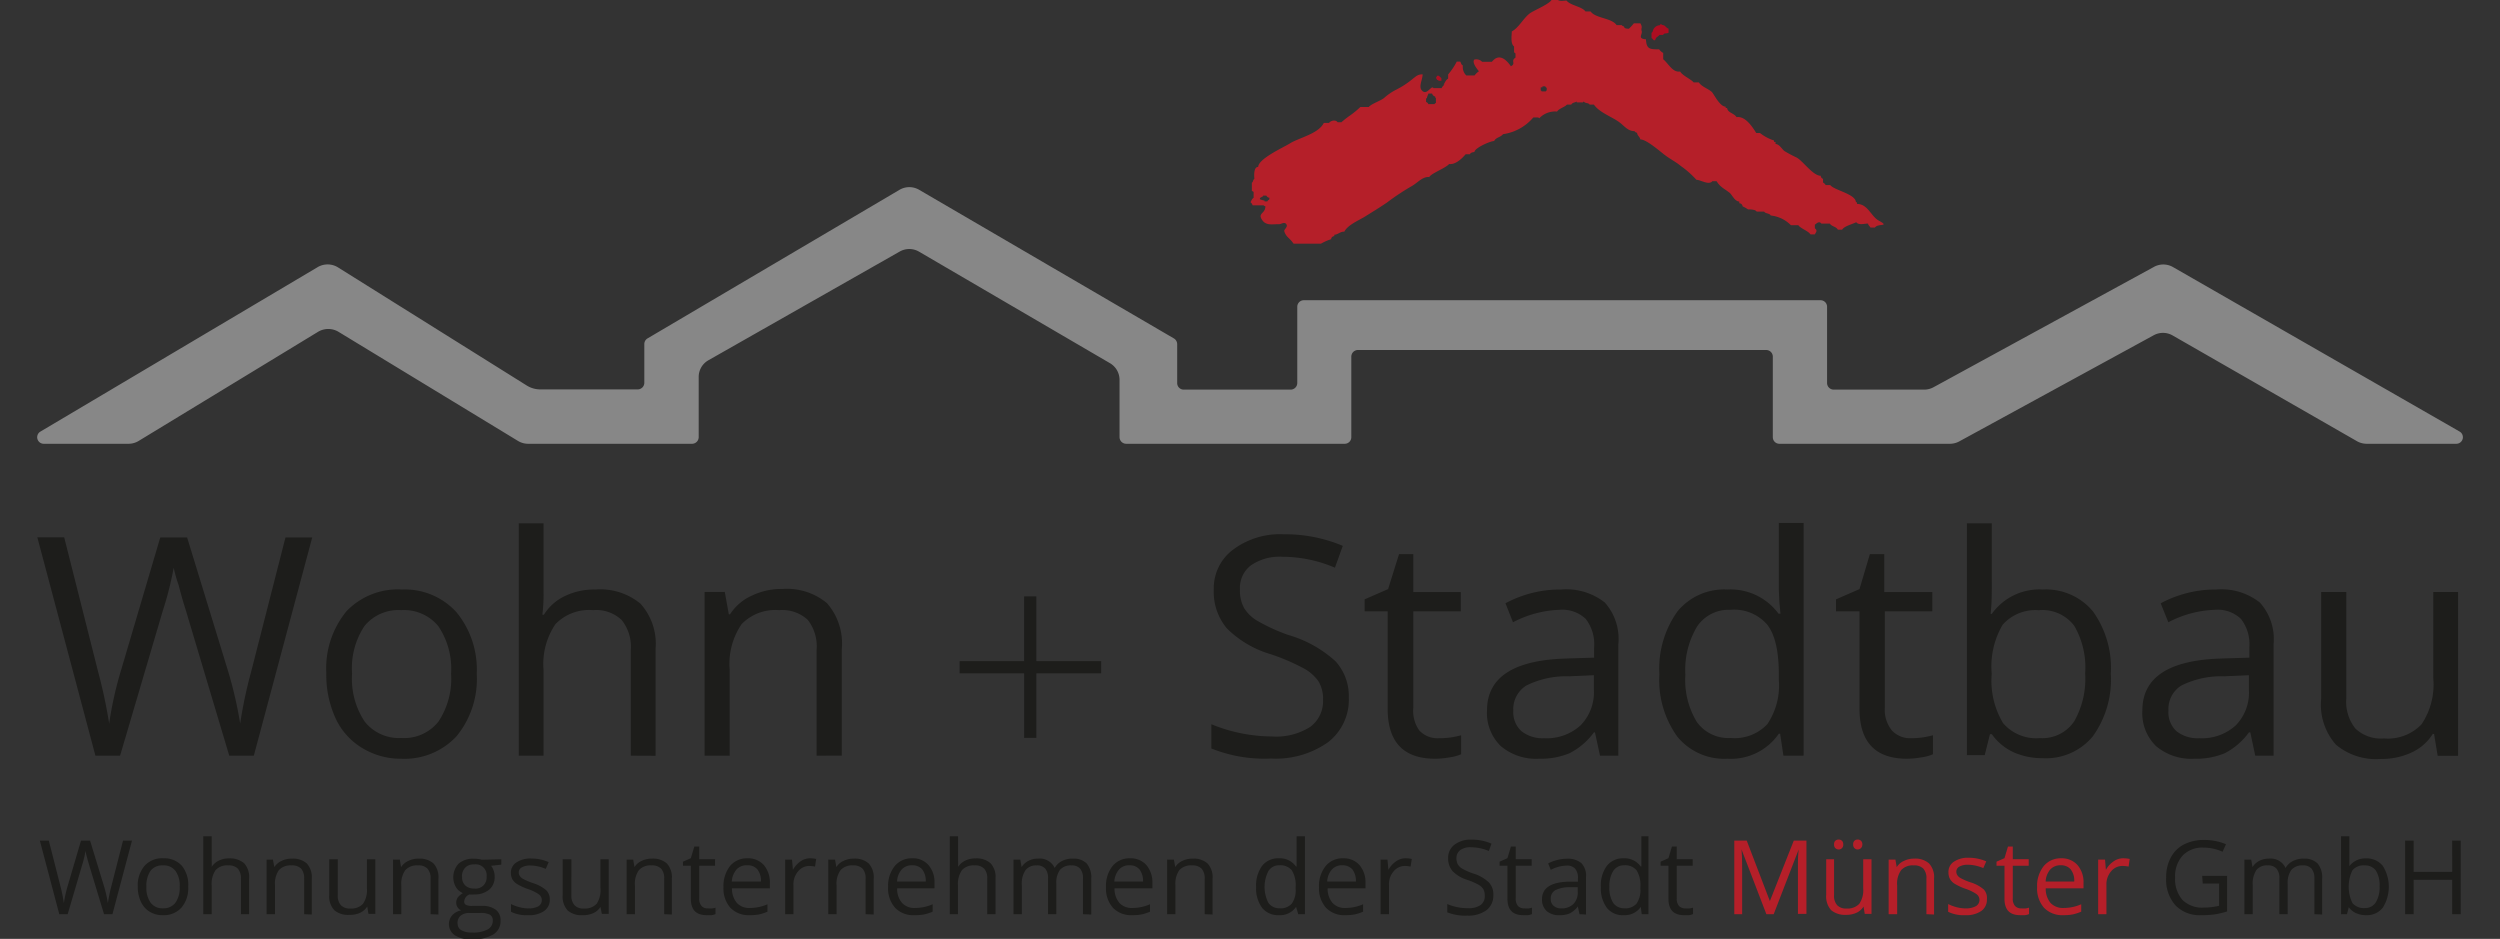 <svg xmlns="http://www.w3.org/2000/svg" width="229" height="86" viewBox="0 0 229 86"><rect x="0" y="0" width="229" height="86" fill="#333333" stroke="none"/><defs><clipPath id="a"><path fill="none" d="M0 0h229v86H0z"/></clipPath><style>.c{fill:#1d1d1b}.d{fill:#b51f29}</style></defs><g clip-path="url(#a)"><path class="c" d="M10.3 83.74h-.77l-1.36-4.49q-.09-.3-.21-.75c-.08-.3-.12-.49-.13-.55a8.76 8.76 0 01-.32 1.33L6.2 83.74h-.77L3.65 77h.82l1.06 4.15a14.76 14.76 0 01.32 1.58 11.58 11.58 0 01.37-1.65L7.42 77h.83l1.26 4.12a11.67 11.67 0 01.37 1.61 14.22 14.22 0 01.33-1.59L11.27 77h.82zm6.94-2.52a2.74 2.74 0 01-.62 1.92 2.17 2.17 0 01-1.71.69 2.22 2.22 0 01-1.19-.31 2.11 2.11 0 01-.81-.91 3.2 3.2 0 01-.29-1.39 2.76 2.76 0 01.62-1.91 2.17 2.17 0 011.76-.69 2.14 2.14 0 011.67.7 2.75 2.75 0 01.57 1.9zm-3.83 0a2.34 2.34 0 00.39 1.47 1.33 1.33 0 001.13.51 1.35 1.35 0 001.14-.51 2.34 2.34 0 00.39-1.47 2.3 2.3 0 00-.39-1.45 1.35 1.35 0 00-1.15-.5 1.34 1.34 0 00-1.13.49 2.4 2.4 0 00-.38 1.46zm8.66 2.52v-3.25a1.35 1.35 0 00-.28-.92 1.16 1.16 0 00-.88-.3 1.43 1.43 0 00-1.16.43 2.21 2.21 0 00-.36 1.41v2.63h-.77V76.6h.77v2.16a5.49 5.49 0 010 .65 1.55 1.55 0 01.64-.57 2 2 0 01.94-.21 2 2 0 011.39.44 1.87 1.87 0 01.46 1.39v3.28zm5.79 0v-3.25a1.35 1.35 0 00-.27-.92 1.16 1.16 0 00-.88-.3 1.44 1.44 0 00-1.16.43 2.16 2.16 0 00-.36 1.4v2.64h-.77v-5H25l.13.69a1.53 1.53 0 01.66-.57 2.06 2.06 0 01.94-.21 1.93 1.93 0 011.37.44 1.88 1.88 0 01.46 1.4v3.28zm3.08-5.03V82a1.27 1.27 0 00.28.91 1.12 1.12 0 00.88.31 1.45 1.45 0 001.15-.43 2.21 2.21 0 00.36-1.41v-2.67h.77v5h-.63l-.11-.67a1.56 1.56 0 01-.65.57 2.24 2.24 0 01-1 .19 1.91 1.91 0 01-1.37-.43 1.84 1.84 0 01-.46-1.4v-3.26zm8.5 5.03v-3.25a1.3 1.3 0 00-.28-.92 1.13 1.13 0 00-.87-.3 1.43 1.43 0 00-1.16.43 2.15 2.15 0 00-.37 1.4v2.64H36v-5h.62l.12.69a1.53 1.53 0 01.66-.57 2.06 2.06 0 01.94-.21 1.94 1.94 0 011.37.44 1.88 1.88 0 01.45 1.4v3.28zm6.48-5.03v.49l-.94.11a1.18 1.18 0 01.23.42 1.5 1.5 0 01.1.58 1.47 1.47 0 01-.5 1.18 2.07 2.07 0 01-1.39.44 1.87 1.87 0 01-.42 0 .75.75 0 00-.48.65.33.33 0 00.17.31 1.31 1.31 0 00.58.09h.89a2 2 0 011.25.35 1.17 1.17 0 01.44 1 1.41 1.41 0 01-.67 1.27 3.61 3.61 0 01-2 .44 2.61 2.61 0 01-1.52-.37 1.24 1.24 0 01-.24-1.83 1.49 1.49 0 01.82-.45.76.76 0 01-.32-.27.73.73 0 01-.13-.43.87.87 0 01.14-.48 1.61 1.61 0 01.47-.4 1.41 1.41 0 01-.64-.55 1.83 1.83 0 01.25-2.15 2 2 0 011.41-.45 2.6 2.6 0 01.71.09zm-4 5.88a.68.68 0 00.34.62 1.92 1.92 0 001 .21 2.77 2.77 0 001.42-.29.89.89 0 00.46-.78.6.6 0 00-.26-.56 1.85 1.85 0 00-.94-.16H43a1.21 1.21 0 00-.81.25.88.88 0 00-.28.71zm.41-4.27a1 1 0 00.3.8 1.18 1.18 0 00.83.27 1 1 0 001.11-1.08 1 1 0 00-1.13-1.13 1.08 1.08 0 00-.82.29 1.13 1.13 0 00-.3.85zm8.03 2.05a1.24 1.24 0 01-.52 1.08 2.42 2.42 0 01-1.47.38 3.19 3.19 0 01-1.56-.31v-.71a3.81 3.81 0 00.78.29 3.27 3.27 0 00.8.11 1.91 1.91 0 00.92-.19.66.66 0 00.06-1.09 4 4 0 00-1-.49 5.13 5.13 0 01-1-.46 1.32 1.32 0 01-.44-.44 1.2 1.2 0 01-.13-.54 1.1 1.1 0 01.5-1 2.3 2.3 0 011.37-.36 4 4 0 011.59.33l-.27.62a3.66 3.66 0 00-1.38-.31 1.58 1.58 0 00-.81.17.52.52 0 00-.28.47.55.55 0 00.11.34.84.84 0 00.33.27 6.57 6.57 0 00.88.37 3.31 3.31 0 011.21.66 1.16 1.16 0 01.31.81zm1.98-3.66V82a1.27 1.27 0 00.28.91 1.09 1.09 0 00.87.31 1.47 1.47 0 001.16-.43 2.21 2.21 0 00.35-1.43v-2.65h.76v5h-.63l-.13-.64a1.45 1.45 0 01-.65.57 2.18 2.18 0 01-1 .19A1.92 1.92 0 0152 83.4a1.88 1.88 0 01-.46-1.4v-3.29zm8.5 5.03v-3.25a1.3 1.3 0 00-.28-.92 1.16 1.16 0 00-.88-.3 1.42 1.42 0 00-1.15.43 2.1 2.1 0 00-.37 1.4v2.64h-.76v-5h.6l.12.69a1.45 1.45 0 01.65-.57 2.12 2.12 0 01.94-.21 1.91 1.91 0 011.37.44 1.84 1.84 0 01.46 1.4v3.28zm4.01-.53a2.38 2.38 0 00.39 0 1.33 1.33 0 00.3-.07v.59a1.47 1.47 0 01-.36.1h-.44c-1 0-1.46-.51-1.46-1.53v-3h-.72v-.37l.72-.32.32-1.07h.45v1.16h1.45v.6h-1.45v3a1 1 0 00.21.69.75.75 0 00.59.22zm3.82.62a2.32 2.32 0 01-1.76-.67 2.66 2.66 0 01-.64-1.89 3 3 0 01.59-1.93 2 2 0 011.61-.72 1.92 1.92 0 011.5.62 2.44 2.44 0 01.55 1.64v.49h-3.47a2 2 0 00.45 1.34 1.53 1.53 0 001.2.46 4 4 0 001.6-.34v.68a4.48 4.48 0 01-.76.25 4.37 4.37 0 01-.87.07zm-.21-4.57a1.24 1.24 0 00-1 .39 1.9 1.9 0 00-.43 1.1h2.67a1.67 1.67 0 00-.32-1.11 1.14 1.14 0 00-.92-.38zm5.7-.64a2.77 2.77 0 01.6.06l-.1.7a3 3 0 00-.55-.06 1.34 1.34 0 00-1 .49 1.8 1.8 0 00-.43 1.24v2.69h-.76v-5h.63l.08.94a2.28 2.28 0 01.67-.76 1.54 1.54 0 01.86-.3zm5.13 5.12v-3.25a1.3 1.3 0 00-.28-.92 1.16 1.16 0 00-.88-.3 1.42 1.42 0 00-1.13.43 2.1 2.1 0 00-.37 1.4v2.64h-.76v-5h.62l.12.69a1.45 1.45 0 01.65-.57 2.12 2.12 0 01.94-.21 1.91 1.91 0 011.37.44 1.84 1.84 0 01.46 1.4v3.28zm4.5.09a2.3 2.3 0 01-1.79-.67 2.66 2.66 0 01-.65-1.89 2.91 2.91 0 01.6-1.93 2 2 0 011.61-.72 1.89 1.89 0 011.49.62 2.39 2.39 0 01.55 1.64v.49h-3.42a1.93 1.93 0 00.45 1.34 1.52 1.52 0 001.19.46 4 4 0 001.61-.34v.68a4.57 4.57 0 01-.77.25 4.37 4.37 0 01-.87.07zm-.2-4.57a1.25 1.25 0 00-1 .39 1.83 1.83 0 00-.42 1.1h2.63a1.73 1.73 0 00-.32-1.11 1.16 1.16 0 00-.89-.38zm6.84 4.48v-3.25a1.3 1.3 0 00-.28-.92 1.13 1.13 0 00-.87-.3 1.43 1.43 0 00-1.16.43 2.2 2.2 0 00-.37 1.41v2.63H87V76.6h.76v2.16a5.79 5.79 0 010 .65 1.61 1.61 0 01.64-.57 2.11 2.11 0 01.95-.21 1.92 1.92 0 011.38.44 1.83 1.83 0 01.46 1.39v3.28zm8.77 0v-3.27a1.31 1.31 0 00-.26-.9 1 1 0 00-.79-.3 1.31 1.31 0 00-1.06.41 2 2 0 00-.33 1.25v2.81H96v-3.27a1.36 1.36 0 00-.25-.9 1 1 0 00-.81-.3 1.22 1.22 0 00-1 .43 2.23 2.23 0 00-.34 1.4v2.64h-.76v-5h.62l.12.69a1.53 1.53 0 01.61-.57 1.82 1.82 0 01.88-.21 1.5 1.5 0 011.54.86 1.52 1.52 0 01.65-.63 2 2 0 011-.23 1.73 1.73 0 011.28.44 2 2 0 01.42 1.4v3.28zm4.51.09a2.32 2.32 0 01-1.76-.67 2.66 2.66 0 01-.64-1.89 2.91 2.91 0 01.59-1.93 2 2 0 011.61-.72 1.92 1.92 0 011.5.62 2.44 2.44 0 01.55 1.64v.49h-3.47a2 2 0 00.45 1.34 1.53 1.53 0 001.2.46 4 4 0 001.6-.34v.68a4.48 4.48 0 01-.76.25 4.37 4.37 0 01-.87.07zm-.21-4.57a1.24 1.24 0 00-1 .39 1.9 1.9 0 00-.43 1.1h2.63a1.73 1.73 0 00-.32-1.11 1.14 1.14 0 00-.88-.38zm6.85 4.48v-3.25a1.35 1.35 0 00-.28-.92 1.16 1.16 0 00-.88-.3 1.44 1.44 0 00-1.16.43 2.16 2.16 0 00-.36 1.4v2.64h-.76v-5h.62l.12.69a1.45 1.45 0 01.65-.57 2.09 2.09 0 01.94-.21 1.93 1.93 0 011.37.44 1.84 1.84 0 01.46 1.4v3.28zm8.37-.67a1.77 1.77 0 01-1.57.76 1.88 1.88 0 01-1.54-.67 3 3 0 01-.55-1.92 3.06 3.06 0 01.55-1.93 1.86 1.86 0 011.54-.69 1.8 1.8 0 011.56.75h.06V76.6h.76v7.14h-.61zm-1.52.13a1.36 1.36 0 001.13-.43 2.1 2.1 0 00.35-1.37v-.16a2.56 2.56 0 00-.35-1.52 1.35 1.35 0 00-1.14-.46 1.15 1.15 0 00-1 .52 3.2 3.2 0 000 2.93 1.23 1.23 0 001.01.49zm6.03.63a2.31 2.31 0 01-1.76-.67 2.66 2.66 0 01-.65-1.89 2.91 2.91 0 01.6-1.93 2 2 0 011.61-.72 1.92 1.92 0 011.5.62 2.44 2.44 0 01.55 1.64v.49h-3.47a2 2 0 00.45 1.34 1.52 1.52 0 001.19.46 4 4 0 001.61-.34v.68a4.48 4.48 0 01-.76.25 4.37 4.37 0 01-.87.07zm-.23-4.57a1.23 1.23 0 00-1 .39 1.77 1.77 0 00-.43 1.1h2.63a1.73 1.73 0 00-.32-1.11 1.16 1.16 0 00-.88-.38zm5.72-.64a2.77 2.77 0 01.6.06l-.11.7a2.88 2.88 0 00-.55-.06 1.34 1.34 0 00-1 .49 1.8 1.8 0 00-.43 1.24v2.69h-.77v-5h.63l.09.94a2.18 2.18 0 01.67-.76 1.49 1.49 0 01.87-.3zm8.07 3.38a1.66 1.66 0 01-.64 1.38 2.8 2.8 0 01-1.75.49 4.46 4.46 0 01-1.83-.3v-.76a4.52 4.52 0 00.9.28 4.47 4.47 0 001 .1 1.9 1.9 0 001.17-.3A1 1 0 00136 82a1.09 1.09 0 00-.14-.57 1.21 1.21 0 00-.47-.41 6.1 6.1 0 00-1-.43 3.15 3.15 0 01-1.33-.79 1.76 1.76 0 01-.41-1.2 1.47 1.47 0 01.59-1.23 2.39 2.39 0 011.54-.46 4.45 4.45 0 011.84.37l-.24.67a4.25 4.25 0 00-1.62-.34 1.55 1.55 0 00-1 .26.9.9 0 00-.35.74 1.2 1.2 0 00.13.57 1.17 1.17 0 00.44.41 5.49 5.49 0 00.93.41 3.63 3.63 0 011.45.81 1.57 1.57 0 01.43 1.19zm2.86 1.21a2.56 2.56 0 00.39 0 1.37 1.37 0 00.29-.07v.59a1.47 1.47 0 01-.36.1h-.43c-1 0-1.46-.51-1.46-1.53v-3h-.72v-.37l.72-.32.32-1.07h.44v1.16h1.46v.6h-1.46v3a1 1 0 00.21.69.79.79 0 00.6.22zm5.03.53l-.15-.71a2.14 2.14 0 01-.75.64 2.32 2.32 0 01-.93.16 1.69 1.69 0 01-1.18-.38 1.42 1.42 0 01-.42-1.1c0-1 .81-1.55 2.44-1.59h.85v-.31a1.28 1.28 0 00-.26-.88 1 1 0 00-.81-.28 3.28 3.28 0 00-1.42.39l-.24-.59a3.48 3.48 0 01.82-.31 3.35 3.35 0 01.89-.12 1.91 1.91 0 011.33.4 1.66 1.66 0 01.43 1.28v3.43zm-1.68-.53a1.53 1.53 0 001.11-.39 1.46 1.46 0 00.41-1.1v-.45h-.76a2.83 2.83 0 00-1.31.28.85.85 0 00-.4.78.77.77 0 00.25.63 1 1 0 00.7.25zm7.3-.14a1.79 1.79 0 01-1.58.76 1.84 1.84 0 01-1.53-.67 3 3 0 01-.55-1.92 3 3 0 01.55-1.93 1.86 1.86 0 011.53-.69 1.82 1.82 0 011.57.75h.06V76.6h.65v7.14h-.62zm-1.52.13a1.36 1.36 0 001.13-.43 2.17 2.17 0 00.35-1.37v-.16a2.56 2.56 0 00-.35-1.52 1.35 1.35 0 00-1.14-.46 1.17 1.17 0 00-1 .52 2.66 2.66 0 00-.35 1.47 2.56 2.56 0 00.35 1.46 1.22 1.22 0 001.01.49zm5.61.01a2.38 2.38 0 00.39 0 1.33 1.33 0 00.3-.07v.59a1.47 1.47 0 01-.36.1h-.44c-1 0-1.45-.51-1.45-1.53v-3h-.72v-.37l.72-.32.32-1.07h.44v1.16h1.46v.6h-1.46v3a1 1 0 00.21.69.77.77 0 00.59.22z"/><path class="d" d="M161.8 83.74l-2.28-5.94q.06.7.06 1.68v4.26h-.72V77H160l2.12 5.54 2.19-5.54h1.16v6.71h-.78v-4.29c0-.49 0-1 .07-1.61l-2.29 5.93zm6.2-5.03V82a1.27 1.27 0 00.28.91 1.1 1.1 0 00.87.31 1.47 1.47 0 001.16-.43 2.21 2.21 0 00.36-1.41v-2.67h.76v5h-.62l-.11-.67a1.45 1.45 0 01-.65.57 2.16 2.16 0 01-.94.19 2 2 0 01-1.38-.43 1.88 1.88 0 01-.45-1.4v-3.26zm0-1.36a.43.43 0 01.12-.34.46.46 0 01.3-.11.48.48 0 01.3.11.43.43 0 01.12.34.41.41 0 01-.42.46.42.42 0 01-.3-.12.44.44 0 01-.12-.34zm1.75 0a.43.43 0 01.12-.34.44.44 0 01.29-.11.44.44 0 01.3.11.43.43 0 01.13.34.44.44 0 01-.13.34.41.41 0 01-.3.12.4.4 0 01-.29-.12.44.44 0 01-.12-.34zm6.71 6.39v-3.25a1.3 1.3 0 00-.28-.92 1.16 1.16 0 00-.88-.3 1.42 1.42 0 00-1.15.43 2.1 2.1 0 00-.37 1.4v2.64H173v-5h.62l.12.69a1.47 1.47 0 01.66-.57 2.06 2.06 0 01.94-.21 1.9 1.9 0 011.36.44 1.84 1.84 0 01.46 1.4v3.28zm5.54-1.37a1.24 1.24 0 01-.52 1.08 2.42 2.42 0 01-1.47.38 3.19 3.19 0 01-1.56-.31v-.71a3.81 3.81 0 00.78.29 3.27 3.27 0 00.8.11A1.91 1.91 0 00181 83a.66.66 0 00.06-1.09 4 4 0 00-1-.49 5.13 5.13 0 01-1-.46 1.32 1.32 0 01-.44-.44 1.2 1.2 0 01-.14-.59 1.1 1.1 0 01.5-1 2.3 2.3 0 011.37-.36 4 4 0 011.59.33l-.27.62a3.66 3.66 0 00-1.38-.31 1.58 1.58 0 00-.81.17.52.52 0 00-.28.47.55.55 0 00.11.34.84.84 0 00.33.27 6 6 0 00.88.37 3.31 3.31 0 011.21.66 1.16 1.16 0 01.27.88zm3.17.84a2.38 2.38 0 00.39 0 1.33 1.33 0 00.3-.07v.59a1.47 1.47 0 01-.36.1h-.44c-1 0-1.45-.51-1.45-1.53v-3h-.73v-.37l.73-.32.32-1.07h.44v1.16h1.46v.6h-1.46v3a1 1 0 00.21.69.77.77 0 00.59.22zm3.83.62a2.32 2.32 0 01-1.76-.67 2.66 2.66 0 01-.64-1.89 2.91 2.91 0 01.6-1.93 2 2 0 011.6-.72 1.92 1.92 0 011.5.62 2.39 2.39 0 01.55 1.64v.49h-3.46a2 2 0 00.44 1.34 1.56 1.56 0 001.2.46 4 4 0 001.61-.34v.68a4.57 4.57 0 01-.77.25 4.37 4.37 0 01-.87.07zm-.2-4.57a1.25 1.25 0 00-1 .39 1.83 1.83 0 00-.42 1.1H190a1.67 1.67 0 00-.32-1.11 1.13 1.13 0 00-.89-.38zm5.68-.64a2.64 2.64 0 01.6.06l-.1.7a3 3 0 00-.55-.06 1.34 1.34 0 00-1.05.49 1.8 1.8 0 00-.43 1.24v2.69h-.76v-5h.63l.08.94a2.2 2.2 0 01.68-.76 1.49 1.49 0 01.9-.3z"/><path class="c" d="M201.72 80.23H204v3.26a8.47 8.47 0 01-1.08.26 8.2 8.2 0 01-1.28.08 3.08 3.08 0 01-2.37-.9 3.56 3.56 0 01-.85-2.54 3.8 3.8 0 01.42-1.83 2.83 2.83 0 011.21-1.21 4 4 0 011.85-.41 5.13 5.13 0 012 .39l-.31.69a4.35 4.35 0 00-1.74-.38 2.5 2.5 0 00-1.92.73 2.81 2.81 0 00-.69 2 2.92 2.92 0 00.67 2.06 2.54 2.54 0 002 .7 5.68 5.68 0 001.36-.16v-2.04h-1.5zM212 83.74v-3.27a1.36 1.36 0 00-.26-.9 1 1 0 00-.8-.3 1.31 1.31 0 00-1.05.41 2 2 0 00-.34 1.25v2.81h-.76v-3.27a1.31 1.31 0 00-.26-.9 1 1 0 00-.8-.3 1.23 1.23 0 00-1.05.43 2.31 2.31 0 00-.33 1.4v2.64h-.76v-5h.62l.12.69a1.53 1.53 0 01.61-.57 1.82 1.82 0 01.88-.21 1.5 1.5 0 011.54.86 1.58 1.58 0 01.65-.63 2.08 2.08 0 011-.23 1.73 1.73 0 011.28.44 2 2 0 01.42 1.4v3.28zm4.72-5.11a1.88 1.88 0 011.54.68 3.6 3.6 0 010 3.84 1.85 1.85 0 01-1.53.68 2.19 2.19 0 01-.9-.18 1.65 1.65 0 01-.68-.55l-.17.64h-.54V76.6h.76v2.74a1.82 1.82 0 011.52-.71zm-.11.64a1.34 1.34 0 00-1.13.45 3.48 3.48 0 000 3 1.38 1.38 0 001.14.46 1.16 1.16 0 001-.52 2.62 2.62 0 00.35-1.47 2.51 2.51 0 00-.35-1.46 1.21 1.21 0 00-1.01-.46zm8.79 4.47h-.78v-3.15h-3.53v3.15h-.78V77h.78v2.86h3.53V77h.78zM23.25 69.22H21l-4-13.39c-.19-.59-.41-1.34-.64-2.24a12.72 12.72 0 01-.45-1.59 30.35 30.35 0 01-1 3.95L11 69.22H8.74l-5.32-20h2.46L9 61.58a45.24 45.24 0 011 4.7 33.29 33.29 0 011.09-4.89l3.59-12.16h2.46L20.9 61.5a36.81 36.81 0 011.1 4.78 41 41 0 011-4.73l3.15-12.32h2.45zm20.42-7.51a8.28 8.28 0 01-1.85 5.73 6.51 6.51 0 01-5.1 2.06 6.76 6.76 0 01-3.57-1 6.22 6.22 0 01-2.41-2.7 9.56 9.56 0 01-.85-4.14A8.24 8.24 0 0131.73 56a6.49 6.49 0 015.09-2 6.37 6.37 0 015 2.09 8.26 8.26 0 011.85 5.62zm-11.42 0a7.08 7.08 0 001.15 4.38 4 4 0 003.37 1.51 4 4 0 003.39-1.5 7.09 7.09 0 001.16-4.39 7 7 0 00-1.16-4.34 4.06 4.06 0 00-3.41-1.48 4 4 0 00-3.37 1.46 7 7 0 00-1.13 4.36zm25.53 7.51v-9.69a3.89 3.89 0 00-.84-2.74 3.38 3.38 0 00-2.61-.9 4.28 4.28 0 00-3.45 1.28 6.51 6.51 0 00-1.09 4.22v7.83h-2.27V47.94h2.27v6.44a14.47 14.47 0 01-.11 1.93h.14a4.56 4.56 0 011.9-1.7 6.17 6.17 0 012.83-.61 5.77 5.77 0 014.12 1.3 5.49 5.49 0 011.38 4.15v9.78zm17.02 0v-9.69a3.94 3.94 0 00-.8-2.74 3.41 3.41 0 00-2.61-.9 4.31 4.31 0 00-3.45 1.27 6.43 6.43 0 00-1.1 4.2v7.86h-2.3v-15h1.85l.37 2.05h.11a4.62 4.62 0 012-1.71 6.25 6.25 0 012.8-.61 5.73 5.73 0 014.08 1.3 5.59 5.59 0 011.36 4.18v9.78zm20.13-8.66h5.94v1.12h-5.94v5.91h-1.12v-5.91H87.9v-1.12h5.91v-5.93h1.12zm28.62 3.34a4.9 4.9 0 01-1.92 4.1 8.26 8.26 0 01-5.2 1.48 13 13 0 01-5.47-.92v-2.22a14.78 14.78 0 005.56 1.12 5.79 5.79 0 003.5-.88 2.91 2.91 0 001.17-2.46 3.13 3.13 0 00-.41-1.7 3.91 3.91 0 00-1.4-1.22 19.23 19.23 0 00-3-1.28 9.48 9.48 0 01-4-2.36 5.24 5.24 0 01-1.2-3.57 4.42 4.42 0 011.82-3.68 7.18 7.18 0 014.6-1.37A13.54 13.54 0 01123 50l-.72 2a12.29 12.29 0 00-4.82-1 4.63 4.63 0 00-2.88.79 2.59 2.59 0 00-1 2.2 3.36 3.36 0 00.38 1.71 3.53 3.53 0 001.29 1.21 16.6 16.6 0 002.75 1.25 10.93 10.93 0 014.33 2.41 4.72 4.72 0 011.22 3.33zm8.24 3.72a7.29 7.29 0 001.16-.08 8.13 8.13 0 00.89-.19v1.74a4.27 4.27 0 01-1.09.29 7.93 7.93 0 01-1.29.12q-4.35 0-4.35-4.58V56H125v-1.1l2.15-.94 1-3.2h1.31v3.47h4.35V56h-4.35v8.82a3.08 3.08 0 00.54 2.08 2.26 2.26 0 001.79.72zm14.77 1.6l-.46-2.13h-.1a6.33 6.33 0 01-2.24 1.91 6.89 6.89 0 01-2.79.5 5 5 0 01-3.49-1.15 4.22 4.22 0 01-1.27-3.27q0-4.55 7.27-4.76l2.54-.08v-.93a3.79 3.79 0 00-.76-2.61 3.11 3.11 0 00-2.43-.84 9.88 9.88 0 00-4.24 1.14l-.69-1.74a10.59 10.59 0 012.42-.94A10.47 10.47 0 01143 54a5.71 5.71 0 014 1.19 5 5 0 011.24 3.81v10.22zm-5.13-1.6a4.6 4.6 0 003.33-1.16 4.31 4.31 0 001.24-3.25v-1.36l-2.27.1a8.19 8.19 0 00-3.91.84 2.54 2.54 0 00-1.2 2.32 2.33 2.33 0 00.75 1.87 3.09 3.09 0 002.06.64zm21.63-.41h-.12a5.33 5.33 0 01-4.71 2.29 5.56 5.56 0 01-4.57-2 8.86 8.86 0 01-1.66-5.73 9 9 0 011.66-5.77 5.53 5.53 0 014.57-2 5.45 5.45 0 014.68 2.21h.18l-.1-1.08-.05-1.13v-6.1h2.27v21.32h-1.85zm-4.54.39a4.12 4.12 0 003.37-1.27 6.36 6.36 0 001.05-4.08v-.48c0-2.13-.35-3.64-1.06-4.55a4 4 0 00-3.39-1.36 3.47 3.47 0 00-3.05 1.55 7.72 7.72 0 00-1.06 4.39 7.4 7.4 0 001.05 4.33 3.55 3.55 0 003.09 1.47zm16.48.02a7.5 7.5 0 001.17-.08 8.69 8.69 0 00.89-.19v1.74a4.27 4.27 0 01-1.09.29 7.93 7.93 0 01-1.29.12q-4.35 0-4.35-4.58V56h-2.15v-1.1l2.15-.94.95-3.2h1.32v3.47h4.4V56h-4.35v8.82a3 3 0 00.64 2.08 2.25 2.25 0 001.71.72zM187.12 54a5.58 5.58 0 014.59 2 8.87 8.87 0 011.64 5.71 8.9 8.9 0 01-1.65 5.74 5.55 5.55 0 01-4.58 2 6.47 6.47 0 01-2.67-.54 5 5 0 01-2-1.66h-.17l-.48 1.92h-1.63V47.94h2.28v5.17c0 1.16 0 2.2-.11 3.12h.11a5.36 5.36 0 014.67-2.23zm-.33 1.9a4 4 0 00-3.35 1.33 7.56 7.56 0 00-1 4.49 7.55 7.55 0 001.05 4.53 4 4 0 003.38 1.36 3.51 3.51 0 003.13-1.54 7.86 7.86 0 001-4.38 7.6 7.6 0 00-1-4.37 3.67 3.67 0 00-3.21-1.43zm19.79 13.32l-.45-2.13H206a6.33 6.33 0 01-2.22 1.91 6.84 6.84 0 01-2.78.5 5 5 0 01-3.5-1.15 4.21 4.21 0 01-1.26-3.27q0-4.55 7.26-4.76l2.54-.08v-.93a3.79 3.79 0 00-.76-2.61 3.1 3.1 0 00-2.42-.84 9.81 9.81 0 00-4.24 1.14l-.7-1.74a10.86 10.86 0 012.43-.94A10.4 10.4 0 01203 54a5.69 5.69 0 014 1.19 5 5 0 011.26 3.81v10.22zm-5.13-1.6a4.6 4.6 0 003.33-1.16 4.28 4.28 0 001.22-3.25v-1.36l-2.27.1a8.19 8.19 0 00-3.91.84 2.53 2.53 0 00-1.19 2.32 2.32 2.32 0 00.74 1.87 3.09 3.09 0 002.08.64zm13.47-13.39V64a3.93 3.93 0 00.83 2.73 3.39 3.39 0 002.62.91 4.27 4.27 0 003.44-1.29 6.53 6.53 0 001.08-4.2v-7.92h2.27v15h-1.87l-.33-2h-.12a4.52 4.52 0 01-1.94 1.7 6.49 6.49 0 01-2.82.59 5.72 5.72 0 01-4.1-1.3 5.52 5.52 0 01-1.36-4.22v-9.77z"/><path d="M152.07 2.22h.11c.07.1.19.06.29.13s.2.22.37.28V3c-.19.1-.41 0-.5.2H152c-.09.15-.24.16-.32.31s-.05.18-.15.18-.13-.15-.25-.2V3c.12-.06.11-.18.16-.28a.68.68 0 01.63-.41v-.09zm-20.44 4.72h.19c.05.1.12.13.21.21v.25h-.24a.19.19 0 00-.16-.08c0-.07-.08-.11-.08-.19s.08-.11.08-.19z" fill="#ae0d21"/><path d="M136.78 6.66c.1.08.13.18.26.2V7a.2.2 0 00-.13.16h-.13a.29.29 0 00-.22-.21.14.14 0 01.08 0c0-.12.11-.16.14-.28zm-3.57 1.46h.11a.11.11 0 00.08.07l-.08.1h-.11v-.17z" fill="#fff"/><path class="d" d="M172.1 20.21c-.72-.39-1-1.53-2-1.53v-.15h-.1c0-.76-2-1.1-2.35-1.58h-.42a.59.59 0 00-.24-.23v-.34a.3.3 0 01-.21-.28c-.71 0-1.6-1.32-2.19-1.66a11.91 11.91 0 01-1.13-.6c-.24-.18-.46-.63-.82-.65V13h-.14v-.13a4.12 4.12 0 01-1.29-.69h-.34c-.35-.56-1-1.57-1.8-1.45-.26-.39-.8-.38-.87-.84h-.13v-.12c-.5 0-1-1-1.22-1.29s-1-.53-1.23-.93h-.48c-.27-.32-1-.6-1.24-1-.69.12-1.08-.75-1.55-1.12v-.58a1.06 1.06 0 01-.37-.33c-.83 0-1.17 0-1.21-.92-.81-.05-.3-.45-.39-.75s.12-.3-.12-.71h-.6a5 5 0 01-.45.49c-.17 0-.44 0-.45-.21a.27.27 0 01-.21-.12h-.47c-.46-.67-1.93-.61-2.38-1.25h-.47c-.31-.45-1.37-.54-1.74-1-.19 0-.67.1-.8-.08h-.55c-.2.4-1.67 1-2 1.25-.6.44-1 1.31-1.66 1.66 0 .37-.14 1.11.21 1.38v.53l.13.11v.38c-.48.31.08.53-.42.79-.38-.54-1.05-1.27-1.74-.41h-.9a.73.73 0 00-.71-.2c-.23.25.21.82.42 1.07a1.6 1.6 0 00-.4.38h-.76A1.07 1.07 0 01134 6c-.15-.07-.16-.21-.24-.36h-.32a6.08 6.08 0 01-.79 1.18v.38c-.23.14-.27.33-.42.56a.14.14 0 01.08 0 .88.88 0 00-.26.31h-.74c-.2-.3-.56.64-1 .28s0-1 0-1.54c-.45 0-.59.17-1 .49a7.75 7.75 0 01-1.41.91 5.13 5.13 0 00-1.09.74c-.33.29-1.19.55-1.43.85h-.77a7.92 7.92 0 01-.92.76 8.57 8.57 0 00-.82.64h-.34c-.19-.27-.64-.15-.79.06h-.48c-.49 1-2.26 1.35-3.11 1.88-.57.36-2.88 1.39-2.9 2.15-.43 0-.37.81-.35 1.1-.14.08-.09.26-.23.35v.74l.16.1v.54c-.17.11-.19.25-.29.41.12.06.14.16.21.28h1a.23.23 0 00.16.08c0 .72-.77.61-.27 1.3.38.52 1 .32 1.52.35.2 0 .49-.26.67 0s-.24.47-.19.64c.17.56.48.59.85 1.14H121a4.86 4.86 0 01.93-.41.3.3 0 01.29-.28v-.13c.32 0 .55-.3.92-.28.3-.59 1.24-1 1.79-1.32.71-.44 1.43-.88 2.12-1.35a22.14 22.14 0 012.26-1.5c.5-.27 1-.9 1.61-.83.18-.35 1.51-.82 1.82-1.2.56.09 1.18-.49 1.51-.89h.39c.08-.16.24-.18.42-.21 0-.35 1.43-1 1.8-1 .18-.35.56-.32.82-.63a4.46 4.46 0 002.77-1.53h.47a.19.19 0 00.08.07 2 2 0 011.63-.61c.14-.27.72-.41.9-.64h.4c.1-.19.3-.17.5-.28a.24.24 0 010 .08h.57a.16.16 0 01.08-.08c.13.19.4.09.53.28h.39c.5.72 1.59 1.09 2.28 1.58.49.34.81.86 1.44.85a.3.3 0 00.24.15c0 .26.25.35.29.61.6 0 1.88 1.17 2.37 1.52s.93.57 1.35.92a8.49 8.49 0 011.42 1.26c.39 0 1.13.52 1.46.13h.39c.34.55.71.68 1.18 1.05.25.19.46.79.9.81v.16a.3.3 0 01.3.28 3.77 3.77 0 01.5.28c.18 0 .67 0 .79.2h.68c.16.22.48.13.61.36a3.05 3.05 0 011.85.89h.68c.22.32.88.5 1.11.84h.4c.1-.21.28-.34 0-.56v-.33c.2-.13.38-.36.6-.1h.77c.2.29.56.25.74.56h.39c.17-.33 1-.52 1.29-.69.22.31.77.12 1.09.13 0 .16.14.21.21.36h.42c.25-.4 1.42-.04.35-.63zm-55.85-1.91a.22.22 0 00-.16.15h-.26v-.08a1.55 1.55 0 01-.42-.12v-.13c.11 0 .17-.13.29-.13v-.07h.3a.37.37 0 00.29.2zm15.28-8.88a.55.55 0 00-.14.12h-.55a.35.35 0 00-.21-.2V9h.08c0-.17.09-.26.13-.43h.34a.41.41 0 00.29.28c0 .06 0 .12.06.15zm10.15-1.13s-.07 0-.08.08h-.39s0-.07-.08-.08V8h.16v-.09h.26a.17.17 0 00.13.13z"/><path d="M215.91 40.42L199 30.72a1.77 1.77 0 00-1.74 0l-17.77 9.7a1.81 1.81 0 01-.88.23H163a.6.6 0 01-.61-.6v-7.39a.61.61 0 00-.62-.6H124.4a.61.61 0 00-.62.6v7.39a.6.6 0 01-.61.6h-20a.61.61 0 01-.62-.6v-5.26a1.77 1.77 0 00-.89-1.53L84.18 23.05a1.77 1.77 0 00-1.78 0L64.89 33a1.75 1.75 0 00-.89 1.55v5.5a.61.61 0 01-.62.6h-15a1.79 1.79 0 01-.93-.26L31 30.39a1.82 1.82 0 00-1.86 0l-16.44 10a1.79 1.79 0 01-.93.26H4a.6.6 0 01-.31-1.11l25.39-15.06a1.8 1.8 0 011.86 0L48.23 35.3a2.35 2.35 0 001.26.37h8.91a.61.61 0 00.62-.6v-3.55a.6.6 0 01.29-.52l23.08-13.61a1.78 1.78 0 011.81 0L107.53 31a.62.62 0 01.3.52v3.58a.6.6 0 00.61.59h9.77a.61.61 0 00.62-.6v-7a.6.6 0 01.61-.59h47.31a.6.6 0 01.61.59v7a.61.61 0 00.62.6h8.27a1.81 1.81 0 00.88-.23l20.15-11a1.78 1.78 0 011.76 0l26.26 15.07a.6.6 0 01-.3 1.12h-8.22a1.8 1.8 0 01-.87-.23z" fill="#878787"/></g></svg>